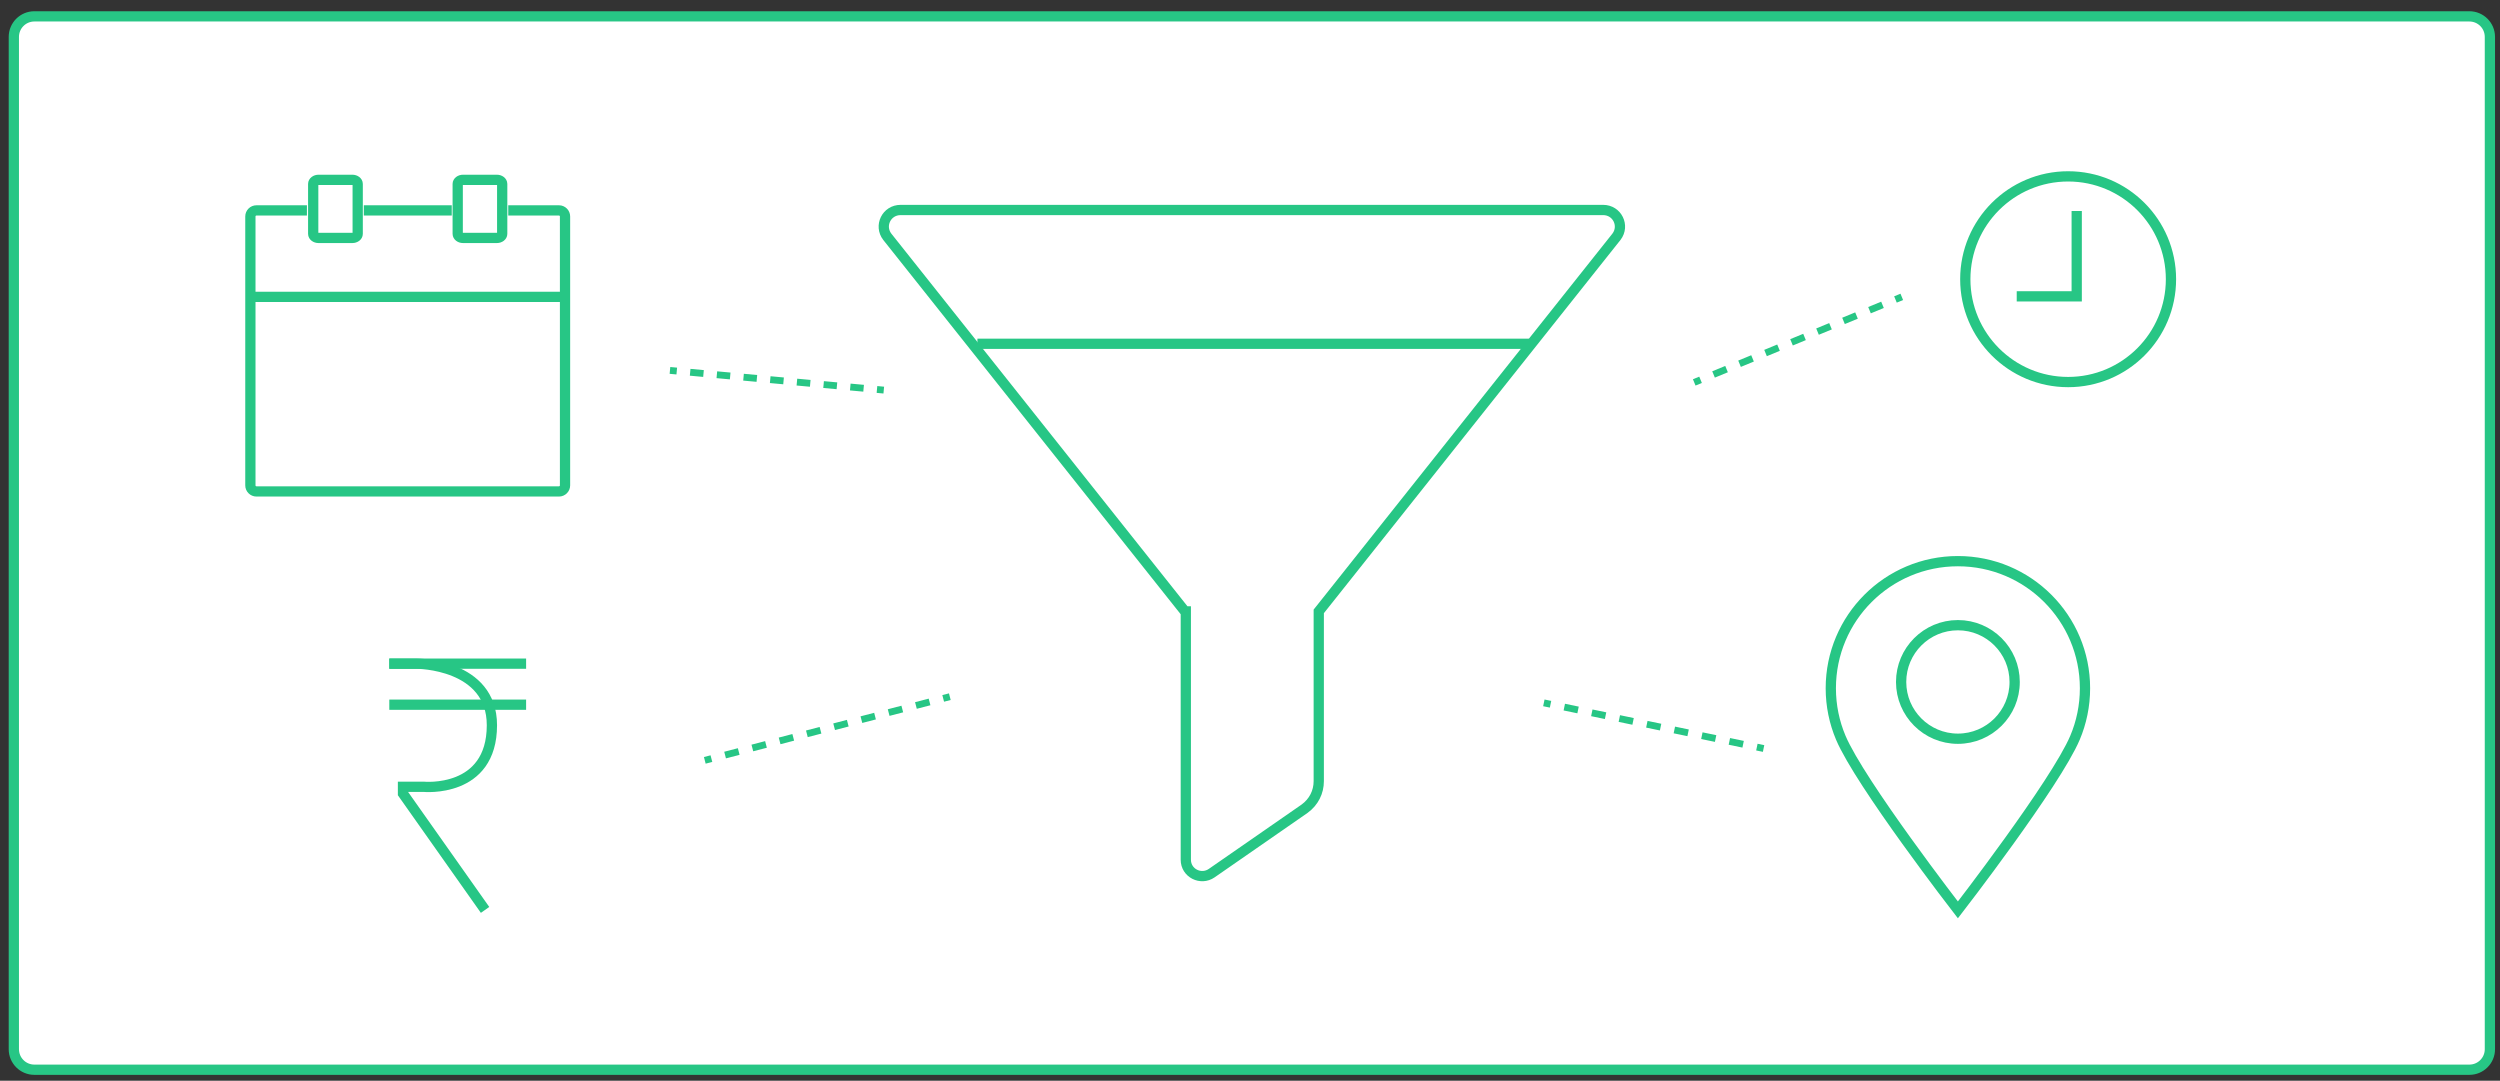 <?xml version="1.0" encoding="utf-8"?>
<!-- Generator: Adobe Illustrator 16.0.0, SVG Export Plug-In . SVG Version: 6.00 Build 0)  -->
<!DOCTYPE svg PUBLIC "-//W3C//DTD SVG 1.1//EN" "http://www.w3.org/Graphics/SVG/1.1/DTD/svg11.dtd">
<svg version="1.1" id="Layer_1" xmlns="http://www.w3.org/2000/svg" xmlns:xlink="http://www.w3.org/1999/xlink" x="0px" y="0px"
	 width="365.5px" height="158px" viewBox="0 0 365.5 158" enable-background="new 0 0 365.5 158" xml:space="preserve">
<rect x="0" y="0" width="365.5" height="158" fill="#333333" stroke="none"/>
<path fill="#FFFFFF" stroke="#27C685" stroke-width="1.5" stroke-miterlimit="10" d="M5.023,2.393h356c1.657,0,3,1.344,3,3v148.001
	c0,1.655-1.343,3-3,3h-356c-1.657,0-3-1.345-3-3V5.393C2.023,3.736,3.366,2.393,5.023,2.393z"/>
<g>
	<line fill="none" stroke="#27C685" stroke-width="1.5" stroke-miterlimit="10" x1="142.9" y1="50.261" x2="223.582" y2="50.261"/>
	<path fill="none" stroke="#27C685" stroke-width="1.5" stroke-miterlimit="10" d="M173.242,89.384l-43.524-54.773
		c-1.223-1.59-0.123-3.912,1.955-3.912h102.7c2.078,0,3.178,2.322,1.957,3.912l-43.527,54.773v24.818
		c0,1.59-0.729,3.057-2.074,4.034l-13.574,9.414c-1.588,1.101-3.789,0-3.789-1.957v-36.31H173.242z"/>
</g>
<path id="location_1_" fill="none" stroke="#27C685" stroke-width="1.5" stroke-miterlimit="10" d="M304.826,100.624
	c0,2.565-0.52,5.01-1.459,7.231c-2.82,6.67-17.123,25.172-17.123,25.172s-14.301-18.502-17.121-25.172
	c-0.939-2.223-1.459-4.666-1.459-7.231c0-10.263,8.318-18.582,18.58-18.582C296.508,82.042,304.826,90.361,304.826,100.624z
	 M286.244,91.402c-4.582,0-8.299,3.717-8.299,8.3c0,4.584,3.717,8.299,8.299,8.299c4.584,0,8.299-3.715,8.299-8.299
	C294.543,95.119,290.828,91.402,286.244,91.402z"/>
<g>
	<path fill="none" stroke="#27C685" stroke-width="1.5" stroke-miterlimit="10" d="M302.361,25.786
		c-8.305,0-15.035,6.73-15.035,15.035c0,8.301,6.73,15.035,15.035,15.035s15.035-6.733,15.035-15.035
		C317.396,32.517,310.666,25.786,302.361,25.786z"/>
	<polyline fill="none" stroke="#27C685" stroke-width="1.5" stroke-miterlimit="10" points="294.844,43.326 303.615,43.326 
		303.615,30.849 	"/>
</g>
<g>
	<path fill="none" stroke="#27C685" stroke-width="1.5" stroke-miterlimit="10" d="M74.308,30.761h7.412
		c0.488,0,0.887,0.397,0.887,0.888V70.96c0,0.489-0.398,0.887-0.887,0.887H37.492c-0.489-0.002-0.886-0.397-0.886-0.887V31.649
		c0-0.49,0.396-0.887,0.886-0.887h7.382"/>
	<line fill="none" stroke="#27C685" stroke-width="1.5" stroke-miterlimit="10" x1="36.606" y1="43.402" x2="82.606" y2="43.402"/>
	<g>
		<path fill="none" stroke="#27C685" stroke-width="1.5" stroke-miterlimit="10" d="M52.295,34.191c0,0.329-0.351,0.595-0.782,0.595
			h-4.941c-0.432,0-0.782-0.267-0.782-0.595v-7.302c0-0.329,0.351-0.596,0.782-0.596h4.941c0.432,0,0.782,0.268,0.782,0.596V34.191z
			"/>
		<path fill="none" stroke="#27C685" stroke-width="1.5" stroke-miterlimit="10" d="M73.421,34.191c0,0.329-0.352,0.595-0.781,0.595
			h-4.941c-0.434,0-0.781-0.267-0.781-0.595v-7.302c0-0.329,0.35-0.596,0.781-0.596h4.941c0.432,0,0.781,0.268,0.781,0.596V34.191z"
			/>
	</g>
	<line fill="none" stroke="#27C685" stroke-width="1.5" stroke-miterlimit="10" x1="53.188" y1="30.76" x2="66.046" y2="30.76"/>
</g>
<g>
	<g>
		<line fill="none" stroke="#27C685" stroke-miterlimit="10" x1="225.711" y1="102.758" x2="226.689" y2="102.961"/>
		
			<line fill="none" stroke="#27C685" stroke-miterlimit="10" stroke-dasharray="2.054,2.054" x1="228.701" y1="103.379" x2="255.852" y2="109.018"/>
		<line fill="none" stroke="#27C685" stroke-miterlimit="10" x1="256.855" y1="109.227" x2="257.836" y2="109.43"/>
	</g>
</g>
<g>
	<g>
		<line fill="none" stroke="#27C685" stroke-miterlimit="10" x1="247.697" y1="55.909" x2="248.622" y2="55.528"/>
		
			<line fill="none" stroke="#27C685" stroke-miterlimit="10" stroke-dasharray="2.055,2.055" x1="250.521" y1="54.745" x2="276.167" y2="44.175"/>
		<line fill="none" stroke="#27C685" stroke-miterlimit="10" x1="277.116" y1="43.783" x2="278.041" y2="43.402"/>
	</g>
</g>
<g>
	<g>
		<line fill="none" stroke="#27C685" stroke-miterlimit="10" x1="138.863" y1="101.854" x2="137.895" y2="102.105"/>
		
			<line fill="none" stroke="#27C685" stroke-miterlimit="10" stroke-dasharray="2.059,2.059" x1="135.901" y1="102.624" x2="105.005" y2="110.65"/>
		<line fill="none" stroke="#27C685" stroke-miterlimit="10" x1="104.008" y1="110.91" x2="103.041" y2="111.162"/>
	</g>
</g>
<g>
	<g>
		<line fill="none" stroke="#27C685" stroke-miterlimit="10" x1="129.208" y1="57.032" x2="128.212" y2="56.94"/>
		
			<line fill="none" stroke="#27C685" stroke-miterlimit="10" stroke-dasharray="1.959,1.959" x1="126.261" y1="56.761" x2="99.919" y2="54.337"/>
		<line fill="none" stroke="#27C685" stroke-miterlimit="10" x1="98.944" y1="54.247" x2="97.948" y2="54.155"/>
	</g>
</g>
<path fill="none" stroke="#27C685" stroke-width="1.5" stroke-miterlimit="10" d="M70.917,133.027l-12-17v-1h3c0,0,10,1,10-9
	c0-9-11-9-11-9h-4"/>
<line fill="none" stroke="#27C685" stroke-width="1.5" stroke-miterlimit="10" x1="56.917" y1="97.027" x2="76.917" y2="97.027"/>
<line fill="none" stroke="#27C685" stroke-width="1.5" stroke-miterlimit="10" x1="56.917" y1="103.027" x2="76.917" y2="103.027"/>
</svg>
